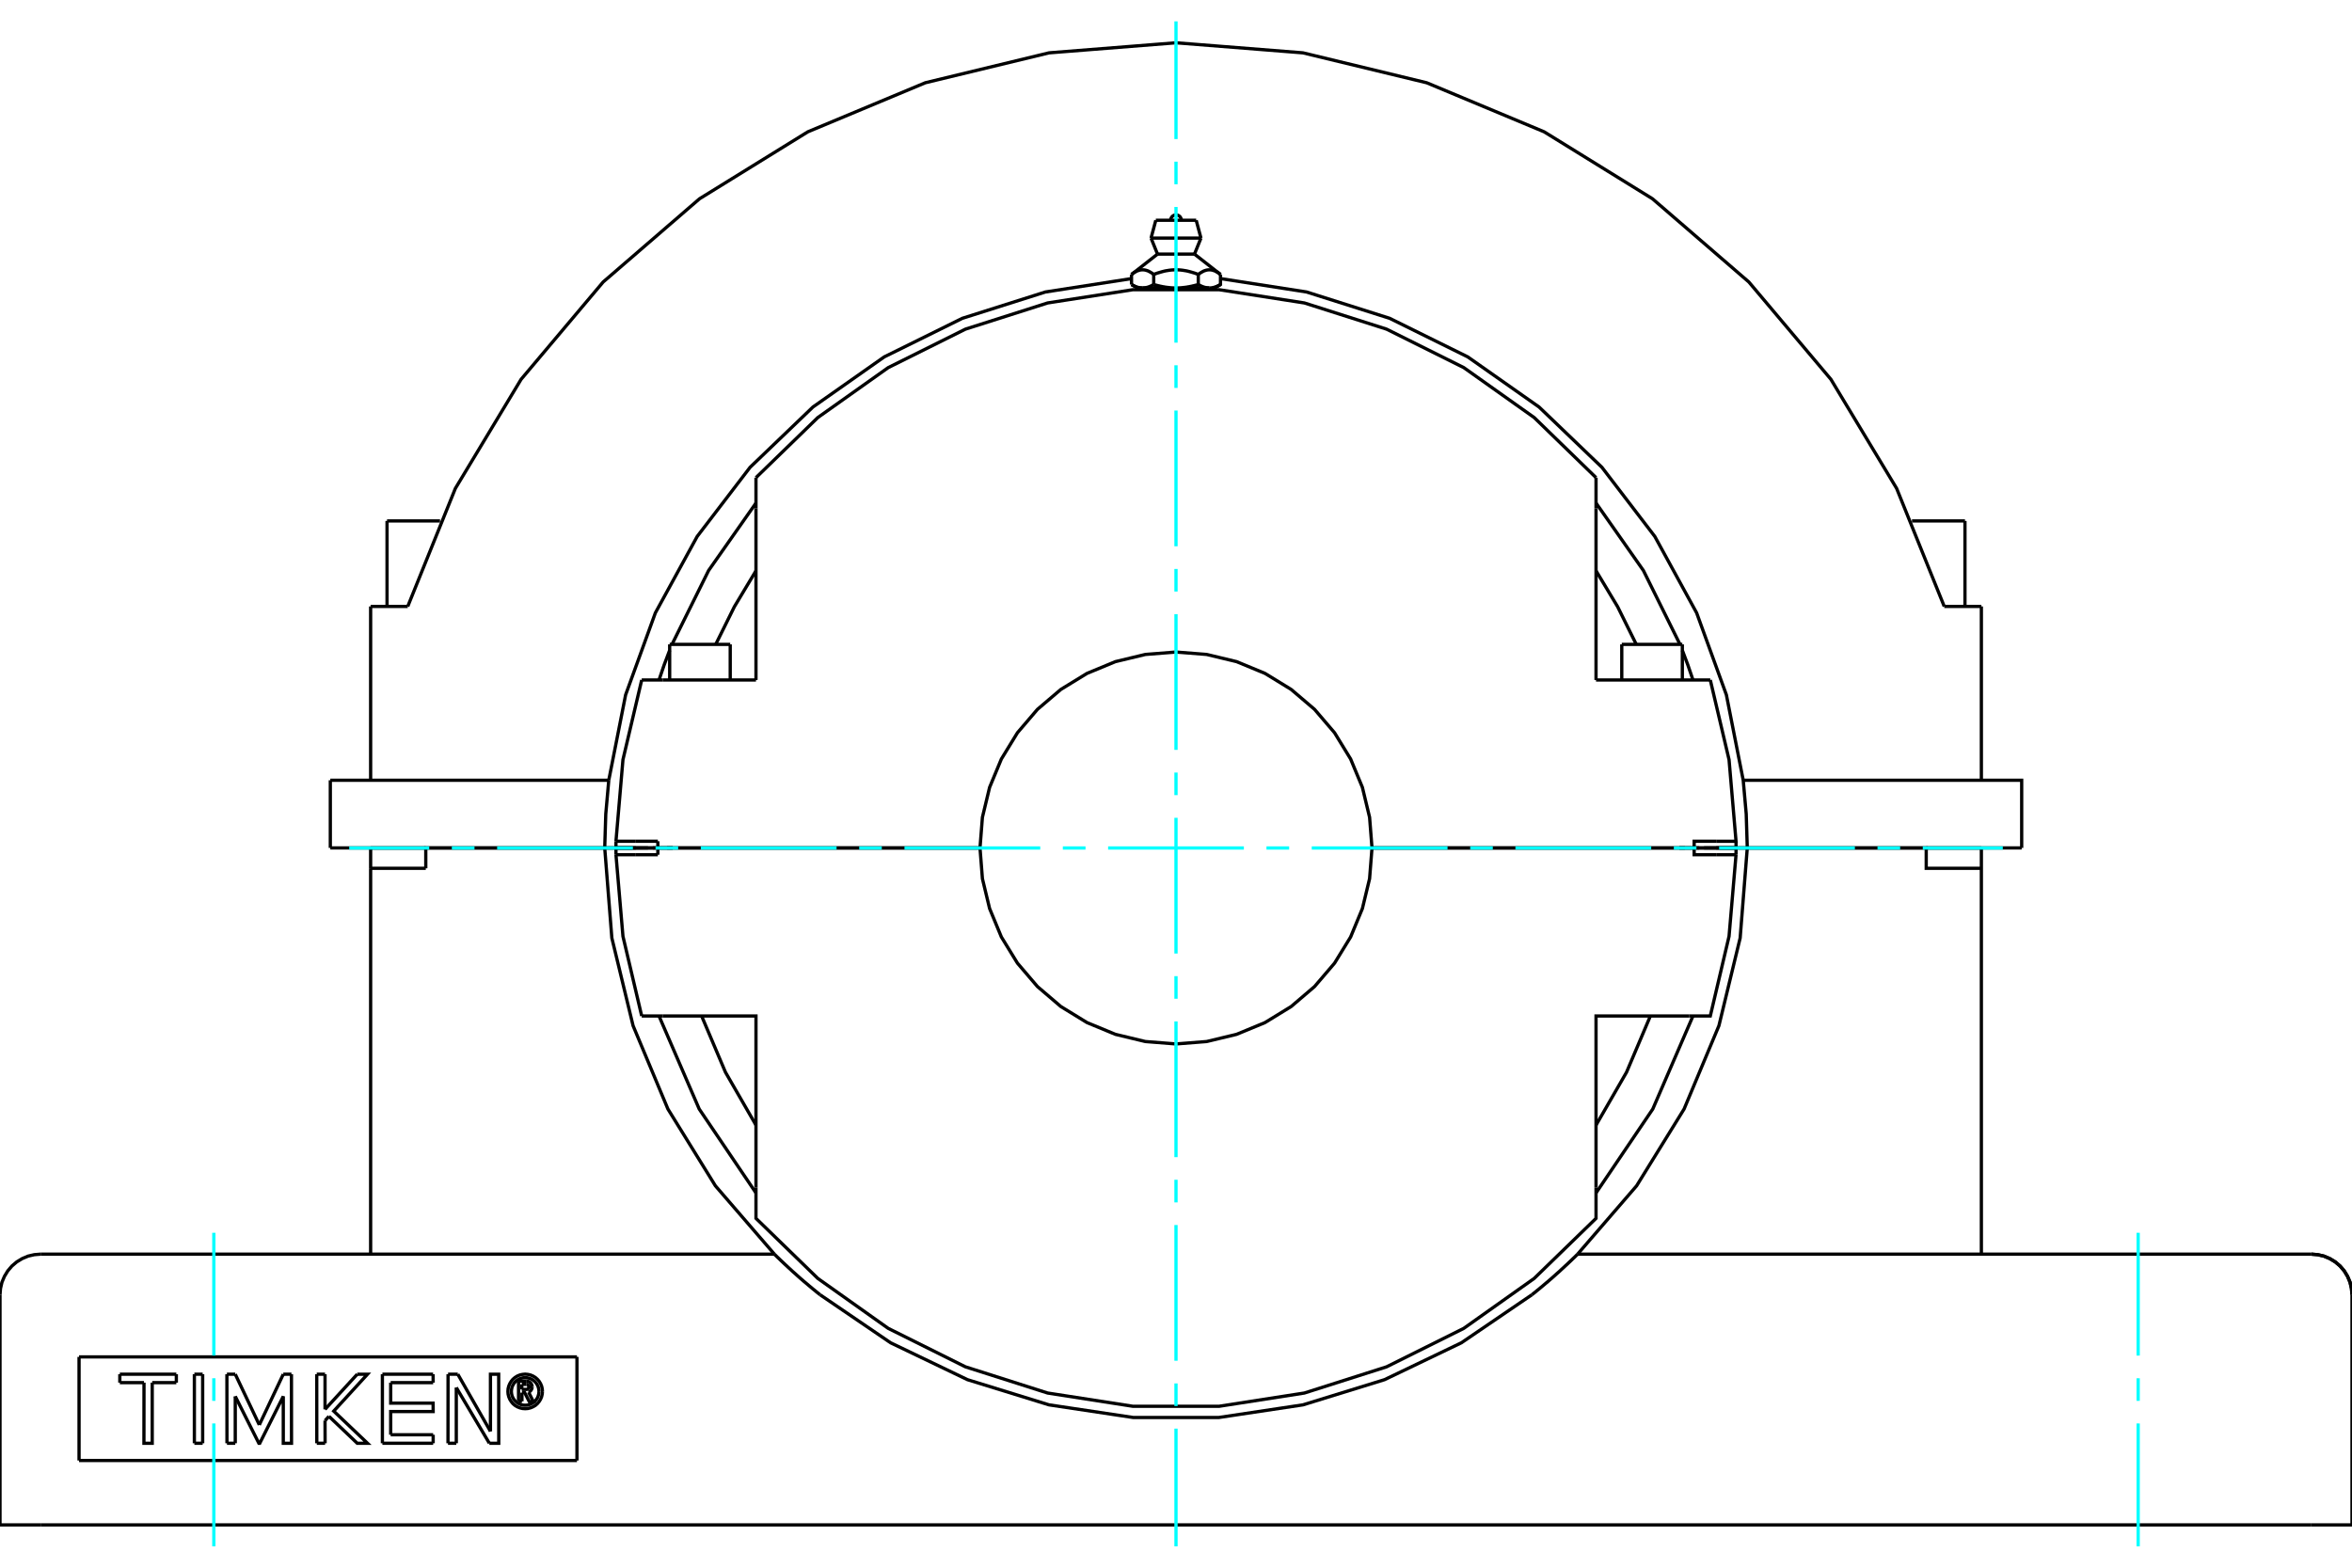 <?xml version="1.0" standalone="no"?>
<!DOCTYPE svg PUBLIC "-//W3C//DTD SVG 1.1//EN"
	"http://www.w3.org/Graphics/SVG/1.1/DTD/svg11.dtd">
<svg xmlns="http://www.w3.org/2000/svg" height="100%" width="100%" viewBox="0 0 36000 24000">
	<rect x="-1800" y="-1200" width="39600" height="26400" style="fill:#FFF"/>
	<g style="fill:none; fill-rule:evenodd" transform="matrix(1 0 0 1 0 0)">
		<g style="fill:none; stroke:#000; stroke-width:50; shape-rendering:geometricPrecision">
			<line x1="9842" y1="12981" x2="9918" y2="12981"/>
			<line x1="26082" y1="12981" x2="26158" y2="12981"/>
			<line x1="9429" y1="12981" x2="9842" y2="12981"/>
			<line x1="26158" y1="12981" x2="26571" y2="12981"/>
			<line x1="25703" y1="12981" x2="25732" y2="12981"/>
			<line x1="26572" y1="12981" x2="25931" y2="12981"/>
			<line x1="21000" y1="12981" x2="25931" y2="12981"/>
			<line x1="26268" y1="12981" x2="26572" y2="12981"/>
			<line x1="25703" y1="12981" x2="26008" y2="12981"/>
			<line x1="25732" y1="12981" x2="25790" y2="12981"/>
			<line x1="9428" y1="12982" x2="10069" y2="12982"/>
			<line x1="15000" y1="12982" x2="10069" y2="12982"/>
			<polyline points="9428,12982 9428,13034 9428,13085"/>
			<line x1="10069" y1="12982" x2="10069" y2="13085"/>
			<line x1="9732" y1="13085" x2="9428" y2="13085"/>
			<line x1="10069" y1="13085" x2="9732" y2="13085"/>
			<polyline points="9428,13085 9535,14334 9822,15554"/>
			<line x1="26572" y1="13085" x2="26268" y2="13085"/>
			<polyline points="25858,15554 26178,15554 26465,14334 26572,13085"/>
			<polyline points="10142,15554 11571,15554 11571,18181"/>
			<polyline points="24429,18181 24429,15554 25858,15554"/>
			<polyline points="26268,13085 25931,13085 25931,12982 21000,12982"/>
			<polyline points="15000,12982 15037,13452 15147,13909 15327,14344 15573,14745 15879,15103 16237,15409 16638,15655 17073,15835 17531,15945 18000,15982 18469,15945 18927,15835 19362,15655 19763,15409 20121,15103 20427,14745 20673,14344 20853,13909 20963,13452 21000,12982"/>
			<line x1="9822" y1="15554" x2="10142" y2="15554"/>
			<polyline points="24429,17225 24896,16415 25261,15554"/>
			<polyline points="10739,15554 11104,16415 11571,17225"/>
			<polyline points="11571,18181 11571,18652 12518,19572 13595,20336 14777,20925 16035,21326 17340,21529 18660,21529 19965,21326 21223,20925 22405,20336 23482,19572 24429,18652 24429,18181"/>
			<polyline points="26572,13085 26572,13034 26572,12982"/>
			<line x1="25931" y1="12982" x2="26572" y2="12982"/>
			<line x1="10142" y1="10410" x2="9822" y2="10410"/>
			<line x1="11571" y1="10410" x2="10142" y2="10410"/>
			<polyline points="24429,7312 23482,6392 22405,5628 21223,5039 19965,4638 18660,4435 17340,4435 16035,4638 14777,5039 13595,5628 12518,6392 11571,7312"/>
			<polyline points="26178,10410 25858,10410 24429,10410"/>
			<line x1="9732" y1="12879" x2="10069" y2="12879"/>
			<line x1="9428" y1="12879" x2="9732" y2="12879"/>
			<line x1="10069" y1="12879" x2="10069" y2="12981"/>
			<polyline points="9428,12879 9428,12930 9428,12981"/>
			<line x1="10069" y1="12981" x2="9428" y2="12981"/>
			<polyline points="9822,10410 9535,11630 9428,12879"/>
			<line x1="10069" y1="12981" x2="15000" y2="12981"/>
			<polyline points="21000,12981 20963,12512 20853,12054 20673,11620 20427,11218 20121,10860 19763,10555 19362,10309 18927,10129 18469,10019 18000,9982 17531,10019 17073,10129 16638,10309 16237,10555 15879,10860 15573,11218 15327,11620 15147,12054 15037,12512 15000,12981"/>
			<polyline points="25931,12981 25931,12879 26268,12879"/>
			<line x1="24429" y1="10410" x2="24429" y2="7783"/>
			<line x1="11571" y1="7783" x2="11571" y2="10410"/>
			<polyline points="26572,12981 26572,12930 26572,12879"/>
			<polyline points="26268,12879 26572,12879 26465,11630 26178,10410"/>
			<polyline points="11571,8738 11240,9289 10955,9865"/>
			<line x1="11571" y1="7312" x2="11571" y2="7783"/>
			<line x1="24429" y1="7783" x2="24429" y2="7312"/>
			<polyline points="25045,9865 24760,9289 24429,8738"/>
			<line x1="10268" y1="12981" x2="10297" y2="12981"/>
			<line x1="10210" y1="12981" x2="10268" y2="12981"/>
			<line x1="9428" y1="12981" x2="9732" y2="12981"/>
			<line x1="9992" y1="12981" x2="10297" y2="12981"/>
			<line x1="24823" y1="9865" x2="25750" y2="9865"/>
			<line x1="10250" y1="9865" x2="11177" y2="9865"/>
			<polyline points="17489,4408 17484,4408 17480,4408 17475,4408 17470,4408 17466,4407 17461,4407 17456,4406 17452,4406 17447,4405 17442,4404 17438,4403 17433,4402 17428,4401 17423,4400 17419,4399 17414,4398 17409,4396 17404,4395 17400,4393 17395,4391 17390,4390 17385,4388 17380,4386 17375,4384 17370,4382 17365,4380 17360,4377 17355,4375 17350,4373 17345,4370 17340,4367 17335,4365 17329,4362 17324,4359 17319,4356"/>
			<polyline points="17659,4356 17654,4359 17649,4362 17643,4365 17638,4367 17633,4370 17628,4373 17623,4375 17617,4377 17612,4380 17607,4382 17603,4384 17598,4386 17593,4388 17588,4390 17583,4391 17578,4393 17573,4395 17569,4396 17564,4398 17559,4399 17554,4400 17550,4401 17545,4402 17540,4403 17536,4404 17531,4405 17526,4406 17522,4406 17517,4407 17512,4407 17508,4408 17503,4408 17498,4408 17494,4408 17489,4408"/>
			<line x1="17659" y1="4356" x2="17659" y2="4202"/>
			<polyline points="17319,4202 17330,4193 17340,4185 17351,4178 17361,4172 17372,4166 17382,4160 17391,4155 17401,4150 17411,4146 17420,4143 17430,4140 17439,4137 17448,4135 17457,4133 17466,4132 17475,4131 17484,4131 17493,4131 17502,4131 17512,4132 17521,4133 17530,4135 17539,4137 17548,4140 17558,4143 17567,4146 17577,4150 17586,4155 17596,4160 17606,4166 17616,4172 17627,4178 17637,4185 17648,4193 17659,4202"/>
			<line x1="17319" y1="4202" x2="17319" y2="4356"/>
			<line x1="17717" y1="3890" x2="18283" y2="3890"/>
			<polyline points="17659,4202 17681,4193 17703,4185 17724,4178 17745,4172 17765,4166 17786,4160 17805,4155 17825,4150 17844,4146 17863,4143 17881,4140 17900,4137 17918,4135 17937,4133 17955,4132 17973,4131 17991,4131 18009,4131 18027,4131 18045,4132 18063,4133 18082,4135 18100,4137 18119,4140 18137,4143 18156,4146 18175,4150 18195,4155 18214,4160 18235,4166 18255,4172 18276,4178 18297,4185 18319,4193 18341,4202 18352,4193 18363,4185 18373,4178 18384,4172 18394,4166 18404,4160 18414,4155 18423,4150 18433,4146 18442,4143 18452,4140 18461,4137 18470,4135 18479,4133 18488,4132 18498,4131 18507,4131 18516,4131 18525,4131 18534,4132 18543,4133 18552,4135 18561,4137 18570,4140 18580,4143 18589,4146 18599,4150 18609,4155 18618,4160 18628,4166 18639,4172 18649,4178 18660,4185 18670,4193 18681,4202"/>
			<polyline points="17489,4408 18000,4408 17991,4408 17981,4408 17972,4408 17963,4408 17953,4407 17944,4407 17935,4406 17925,4406 17916,4405 17907,4404 17897,4403 17888,4402 17879,4401 17869,4400 17860,4399 17850,4398 17841,4396 17831,4395 17821,4393 17812,4391 17802,4390 17792,4388 17783,4386 17773,4384 17763,4382 17753,4380 17743,4377 17733,4375 17722,4373 17712,4370 17702,4367 17691,4365 17681,4362 17670,4359 17659,4356"/>
			<line x1="17410" y1="4408" x2="17489" y2="4408"/>
			<polyline points="18681,4202 18681,4356 18676,4359 18671,4362 18665,4365 18660,4367 18655,4370 18650,4373 18645,4375 18640,4377 18635,4380 18630,4382 18625,4384 18620,4386 18615,4388 18610,4390 18605,4391 18600,4393 18596,4395 18591,4396 18586,4398 18581,4399 18577,4400 18572,4401 18567,4402 18562,4403 18558,4404 18553,4405 18548,4406 18544,4406 18539,4407 18534,4407 18530,4408 18525,4408 18520,4408 18516,4408 18511,4408 18590,4408"/>
			<polyline points="18511,4408 18506,4408 18502,4408 18497,4408 18492,4408 18488,4407 18483,4407 18478,4406 18474,4406 18469,4405 18464,4404 18460,4403 18455,4402 18450,4401 18446,4400 18441,4399 18436,4398 18431,4396 18427,4395 18422,4393 18417,4391 18412,4390 18407,4388 18402,4386 18397,4384 18393,4382 18388,4380 18383,4377 18377,4375 18372,4373 18367,4370 18362,4367 18357,4365 18351,4362 18346,4359 18341,4356"/>
			<polyline points="18341,4202 18341,4356 18330,4359 18319,4362 18309,4365 18298,4367 18288,4370 18278,4373 18267,4375 18257,4377 18247,4380 18237,4382 18227,4384 18217,4386 18208,4388 18198,4390 18188,4391 18179,4393 18169,4395 18159,4396 18150,4398 18140,4399 18131,4400 18121,4401 18112,4402 18103,4403 18093,4404 18084,4405 18075,4406 18065,4406 18056,4407 18047,4407 18037,4408 18028,4408 18019,4408 18009,4408 18000,4408 18511,4408"/>
			<line x1="17618" y1="3645" x2="18382" y2="3645"/>
			<line x1="17691" y1="3372" x2="18309" y2="3372"/>
			<line x1="5924" y1="7975" x2="6735" y2="7975"/>
			<line x1="29265" y1="7975" x2="30076" y2="7975"/>
			<polyline points="26572,12981 26744,12981 30944,12981"/>
			<polyline points="5056,12981 9256,12981 9428,12981"/>
			<line x1="5056" y1="11945" x2="5056" y2="12981"/>
			<polyline points="9318,11945 9272,12462 9256,12981"/>
			<line x1="5056" y1="11945" x2="9318" y2="11945"/>
			<polyline points="26744,12981 26728,12462 26682,11945 26424,10637 25969,9383 25329,8213 24519,7154 23557,6231 22466,5464 21270,4873 19999,4470 18681,4265"/>
			<polyline points="17319,4265 16001,4470 14730,4873 13534,5464 12443,6231 11481,7154 10671,8213 10031,9383 9576,10637 9318,11945"/>
			<polyline points="10250,9955 10165,10181 10087,10410"/>
			<polyline points="11571,7701 10846,8734 10286,9865"/>
			<polyline points="25714,9865 25154,8734 24429,7701"/>
			<polyline points="25913,10410 25835,10181 25750,9955"/>
			<line x1="30327" y1="9284" x2="30327" y2="11945"/>
			<line x1="29759" y1="9284" x2="30327" y2="9284"/>
			<polyline points="29759,9284 29030,7477 28024,5807 26768,4317 25293,3043 23635,2018 21837,1267 19943,809 18000,655 16057,809 14163,1267 12365,2018 10707,3043 9232,4317 7976,5807 6970,7477 6241,9284"/>
			<line x1="5673" y1="9284" x2="6241" y2="9284"/>
			<line x1="5673" y1="9284" x2="5673" y2="11945"/>
			<polyline points="26682,11945 30944,11945 30944,12981"/>
			<line x1="1210" y1="20773" x2="1210" y2="22359"/>
			<line x1="8831" y1="22359" x2="1210" y2="22359"/>
			<line x1="8831" y1="20773" x2="8831" y2="22359"/>
			<line x1="1210" y1="20773" x2="8831" y2="20773"/>
			<polyline points="8303,21302 8299,21260 8290,21220 8274,21182 8252,21146 8225,21115 8194,21088 8158,21066 8120,21050 8080,21041 8038,21037 7997,21041 7957,21050 7918,21066 7883,21088 7851,21115 7825,21146 7803,21182 7787,21220 7777,21260 7774,21302 7777,21343 7787,21383 7803,21422 7825,21457 7851,21489 7883,21516 7918,21537 7957,21553 7997,21563 8038,21566 8080,21563 8120,21553 8158,21537 8194,21516 8225,21489 8252,21457 8274,21422 8290,21383 8299,21343 8303,21302"/>
			<polyline points="8250,21302 8247,21269 8239,21236 8227,21206 8209,21177 8188,21152 8163,21131 8134,21113 8104,21101 8071,21093 8038,21090 8005,21093 7973,21101 7942,21113 7914,21131 7889,21152 7867,21177 7850,21206 7837,21236 7830,21269 7827,21302 7830,21335 7837,21367 7850,21398 7867,21426 7889,21451 7914,21473 7942,21490 7973,21503 8005,21511 8038,21513 8071,21511 8104,21503 8134,21490 8163,21473 8188,21451 8209,21426 8227,21398 8239,21367 8247,21335 8250,21302"/>
			<line x1="7007" y1="21038" x2="7507" y2="21913"/>
			<line x1="6858" y1="21038" x2="7007" y2="21038"/>
			<line x1="6857" y1="22095" x2="6858" y2="21038"/>
			<line x1="6984" y1="22095" x2="6857" y2="22095"/>
			<line x1="6984" y1="21242" x2="6984" y2="22095"/>
			<line x1="7490" y1="22095" x2="6984" y2="21242"/>
			<polyline points="7507,21913 7507,21038 7633,21038 7634,22095 7490,22095"/>
			<line x1="4975" y1="21576" x2="5468" y2="21038"/>
			<line x1="4975" y1="21038" x2="4975" y2="21576"/>
			<line x1="4848" y1="21038" x2="4975" y2="21038"/>
			<line x1="4849" y1="22095" x2="4848" y2="21038"/>
			<line x1="4976" y1="22095" x2="4849" y2="22095"/>
			<line x1="4975" y1="21748" x2="4976" y2="22095"/>
			<line x1="5035" y1="21683" x2="4975" y2="21748"/>
			<polyline points="5468,21038 5625,21038 5108,21603 5625,22095 5468,22095 5035,21683"/>
			<line x1="3102" y1="22095" x2="2975" y2="22095"/>
			<line x1="3102" y1="21038" x2="3102" y2="22095"/>
			<line x1="2975" y1="21038" x2="3102" y2="21038"/>
			<line x1="2975" y1="22095" x2="2975" y2="21038"/>
			<line x1="2699" y1="21167" x2="2330" y2="21167"/>
			<line x1="2699" y1="21038" x2="2699" y2="21167"/>
			<line x1="1834" y1="21038" x2="2699" y2="21038"/>
			<line x1="1834" y1="21167" x2="1834" y2="21038"/>
			<line x1="2204" y1="21167" x2="1834" y2="21167"/>
			<polyline points="2330,21167 2330,22095 2203,22095 2204,21167"/>
			<line x1="4336" y1="21038" x2="4461" y2="21038"/>
			<line x1="3969" y1="21814" x2="4336" y2="21038"/>
			<line x1="3601" y1="21038" x2="3969" y2="21814"/>
			<line x1="3473" y1="21038" x2="3601" y2="21038"/>
			<line x1="3474" y1="22095" x2="3473" y2="21038"/>
			<line x1="3601" y1="22095" x2="3474" y2="22095"/>
			<line x1="3601" y1="21377" x2="3601" y2="22095"/>
			<polyline points="4461,21038 4462,22095 4336,22095 4336,21377 3976,22095 3962,22095 3601,21377"/>
			<line x1="6630" y1="21167" x2="5980" y2="21167"/>
			<line x1="6629" y1="21038" x2="6630" y2="21167"/>
			<line x1="5853" y1="21038" x2="6629" y2="21038"/>
			<line x1="5853" y1="22095" x2="5853" y2="21038"/>
			<line x1="6630" y1="22095" x2="5853" y2="22095"/>
			<line x1="6630" y1="21965" x2="6630" y2="22095"/>
			<line x1="5980" y1="21965" x2="6630" y2="21965"/>
			<polyline points="5980,21167 5980,21481 6629,21481 6630,21610 5980,21610 5980,21965"/>
			<line x1="7987" y1="21193" x2="7987" y2="21271"/>
			<line x1="8056" y1="21193" x2="7987" y2="21193"/>
			<polyline points="8096,21231 8095,21225 8093,21219 8091,21214 8088,21208 8084,21204 8079,21200 8074,21197 8068,21195 8062,21193 8056,21193"/>
			<line x1="8145" y1="21231" x2="8096" y2="21231"/>
			<polyline points="8145,21231 8144,21217 8140,21203 8134,21190 8127,21178 8117,21167 8106,21159 8093,21152 8080,21147 8066,21144 8052,21144"/>
			<line x1="7937" y1="21144" x2="8052" y2="21144"/>
			<line x1="7937" y1="21453" x2="7937" y2="21144"/>
			<line x1="7989" y1="21453" x2="7937" y2="21453"/>
			<line x1="7989" y1="21320" x2="7989" y2="21453"/>
			<polyline points="7987,21271 8057,21271 8063,21270 8069,21269 8074,21266 8079,21263 8084,21259 8088,21255 8091,21250 8093,21244 8095,21238 8096,21232 8145,21232"/>
			<polyline points="8091,21313 8104,21306 8116,21298 8126,21287 8134,21275 8140,21261 8144,21247 8145,21232"/>
			<polyline points="8091,21313 8164,21458 8101,21458 8031,21320 7989,21320"/>
			<line x1="0" y1="23345" x2="0" y2="19822"/>
			<polyline points="30327,12982 30327,13293 30327,19200"/>
			<polyline points="12553,19822 13632,20557 14809,21122 16056,21507 17347,21701 18653,21701 19944,21507 21191,21122 22368,20557 23447,19822"/>
			<line x1="35378" y1="23345" x2="622" y2="23345"/>
			<line x1="36000" y1="23345" x2="35378" y2="23345"/>
			<line x1="622" y1="23345" x2="0" y2="23345"/>
			<line x1="36000" y1="23345" x2="36000" y2="19822"/>
			<polyline points="12553,19822 12526,19800 12499,19779 12472,19756 12444,19734 12417,19711 12389,19688 12362,19665 12335,19642 12307,19619 12281,19596 12254,19573 12228,19550 12202,19527 12177,19504 12152,19482 12128,19461 12105,19439 12082,19418 12060,19398 12039,19378 12018,19359 11999,19341 11980,19323 11962,19306 11944,19289 11928,19273 11913,19259 11899,19246 11887,19234 11877,19224 11868,19215 11861,19209 11857,19204 11854,19201 11853,19200"/>
			<line x1="622" y1="19200" x2="11853" y2="19200"/>
			<polyline points="36000,19822 35992,19725 35970,19630 35932,19540 35881,19456 35818,19382 35744,19319 35660,19268 35570,19230 35475,19208 35378,19200"/>
			<line x1="6517" y1="13293" x2="5673" y2="13293"/>
			<line x1="5673" y1="19200" x2="5673" y2="13293"/>
			<polyline points="9256,12982 9365,14360 9690,15703 10223,16978 10950,18154 11853,19200"/>
			<polyline points="9256,12982 6517,12982 6517,13293"/>
			<polyline points="24147,19200 24146,19201 24143,19204 24139,19209 24132,19215 24123,19224 24113,19234 24101,19246 24087,19259 24072,19273 24056,19289 24038,19306 24020,19323 24001,19341 23982,19359 23961,19378 23940,19398 23918,19418 23895,19439 23872,19461 23848,19482 23823,19504 23798,19527 23772,19550 23746,19573 23719,19596 23693,19619 23665,19642 23638,19665 23611,19688 23583,19711 23556,19734 23528,19756 23501,19779 23474,19800 23447,19822"/>
			<line x1="24147" y1="19200" x2="35378" y2="19200"/>
			<line x1="5673" y1="13293" x2="5673" y2="12982"/>
			<line x1="6517" y1="12982" x2="5673" y2="12982"/>
			<polyline points="30327,13293 29483,13293 29483,12982 26744,12982"/>
			<polyline points="24147,19200 25050,18154 25777,16978 26310,15703 26635,14360 26744,12982"/>
			<line x1="30327" y1="12982" x2="29483" y2="12982"/>
			<line x1="26744" y1="12982" x2="26320" y2="12982"/>
			<polyline points="24429,18263 25298,16978 25913,15554"/>
			<polyline points="10087,15554 10702,16978 11571,18263"/>
			<line x1="9680" y1="12982" x2="9256" y2="12982"/>
			<line x1="25014" y1="12981" x2="25014" y2="12982"/>
			<line x1="25559" y1="12982" x2="25559" y2="12981"/>
			<line x1="24823" y1="9865" x2="24823" y2="10410"/>
			<line x1="25750" y1="10410" x2="25750" y2="9865"/>
			<line x1="10441" y1="12981" x2="10441" y2="12982"/>
			<line x1="10986" y1="12982" x2="10986" y2="12981"/>
			<line x1="10250" y1="9865" x2="10250" y2="10410"/>
			<line x1="11177" y1="10410" x2="11177" y2="9865"/>
			<polyline points="18082,3372 18081,3359 18078,3347 18073,3335 18066,3324 18058,3314 18048,3306 18037,3299 18025,3294 18013,3291 18000,3290 17987,3291 17975,3294 17963,3299 17952,3306 17942,3314 17934,3324 17927,3335 17922,3347 17919,3359 17918,3372"/>
			<line x1="17717" y1="3890" x2="17319" y2="4202"/>
			<line x1="18681" y1="4202" x2="18283" y2="3890"/>
			<line x1="17319" y1="4356" x2="17410" y2="4408"/>
			<line x1="18590" y1="4408" x2="18681" y2="4356"/>
			<line x1="17469" y1="4408" x2="17469" y2="4426"/>
			<line x1="18531" y1="4426" x2="18531" y2="4408"/>
			<line x1="17618" y1="3645" x2="17717" y2="3890"/>
			<line x1="18283" y1="3890" x2="18382" y2="3645"/>
			<line x1="17691" y1="3372" x2="17618" y2="3645"/>
			<line x1="18382" y1="3645" x2="18309" y2="3372"/>
			<line x1="6251" y1="12981" x2="6251" y2="12982"/>
			<line x1="5924" y1="7975" x2="5924" y2="9284"/>
			<line x1="28440" y1="12981" x2="28440" y2="12982"/>
			<line x1="30076" y1="9284" x2="30076" y2="7975"/>
			<polyline points="622,19200 525,19208 430,19230 340,19268 256,19319 182,19382 119,19456 68,19540 30,19630 8,19725 0,19822"/>
			<polyline points="36000,19822 35992,19725 35970,19630 35932,19540 35881,19456 35818,19382 35744,19319 35660,19268 35570,19230 35475,19208 35378,19200"/>
		</g>
		<g style="fill:none; stroke:#0FF; stroke-width:50; shape-rendering:geometricPrecision">
			<line x1="18000" y1="23673" x2="18000" y2="21871"/>
			<line x1="18000" y1="21525" x2="18000" y2="21179"/>
			<line x1="18000" y1="20832" x2="18000" y2="18754"/>
			<line x1="18000" y1="18408" x2="18000" y2="18061"/>
			<line x1="18000" y1="17715" x2="18000" y2="15637"/>
			<line x1="18000" y1="15290" x2="18000" y2="14944"/>
			<line x1="18000" y1="14598" x2="18000" y2="12520"/>
			<line x1="18000" y1="12173" x2="18000" y2="11827"/>
			<line x1="18000" y1="11480" x2="18000" y2="9402"/>
			<line x1="18000" y1="9056" x2="18000" y2="8710"/>
			<line x1="18000" y1="8363" x2="18000" y2="6285"/>
			<line x1="18000" y1="5939" x2="18000" y2="5592"/>
			<line x1="18000" y1="5246" x2="18000" y2="3168"/>
			<line x1="18000" y1="2821" x2="18000" y2="2475"/>
			<line x1="18000" y1="2129" x2="18000" y2="327"/>
			<line x1="5345" y1="12982" x2="6570" y2="12982"/>
			<line x1="6916" y1="12982" x2="7263" y2="12982"/>
			<line x1="7609" y1="12982" x2="9687" y2="12982"/>
			<line x1="10034" y1="12982" x2="10380" y2="12982"/>
			<line x1="10726" y1="12982" x2="12805" y2="12982"/>
			<line x1="13151" y1="12982" x2="13497" y2="12982"/>
			<line x1="13844" y1="12982" x2="15922" y2="12982"/>
			<line x1="16268" y1="12982" x2="16615" y2="12982"/>
			<line x1="16961" y1="12982" x2="19039" y2="12982"/>
			<line x1="19385" y1="12982" x2="19732" y2="12982"/>
			<line x1="20078" y1="12982" x2="22156" y2="12982"/>
			<line x1="22503" y1="12982" x2="22849" y2="12982"/>
			<line x1="23195" y1="12982" x2="25274" y2="12982"/>
			<line x1="25620" y1="12982" x2="25966" y2="12982"/>
			<line x1="26313" y1="12982" x2="28391" y2="12982"/>
			<line x1="28737" y1="12982" x2="29084" y2="12982"/>
			<line x1="29430" y1="12982" x2="30655" y2="12982"/>
			<line x1="3273" y1="18873" x2="3273" y2="20753"/>
			<line x1="3273" y1="21100" x2="3273" y2="21446"/>
			<line x1="3273" y1="21792" x2="3273" y2="23673"/>
			<line x1="32727" y1="18873" x2="32727" y2="20753"/>
			<line x1="32727" y1="21100" x2="32727" y2="21446"/>
			<line x1="32727" y1="21792" x2="32727" y2="23673"/>
		</g>
	</g>
</svg>
